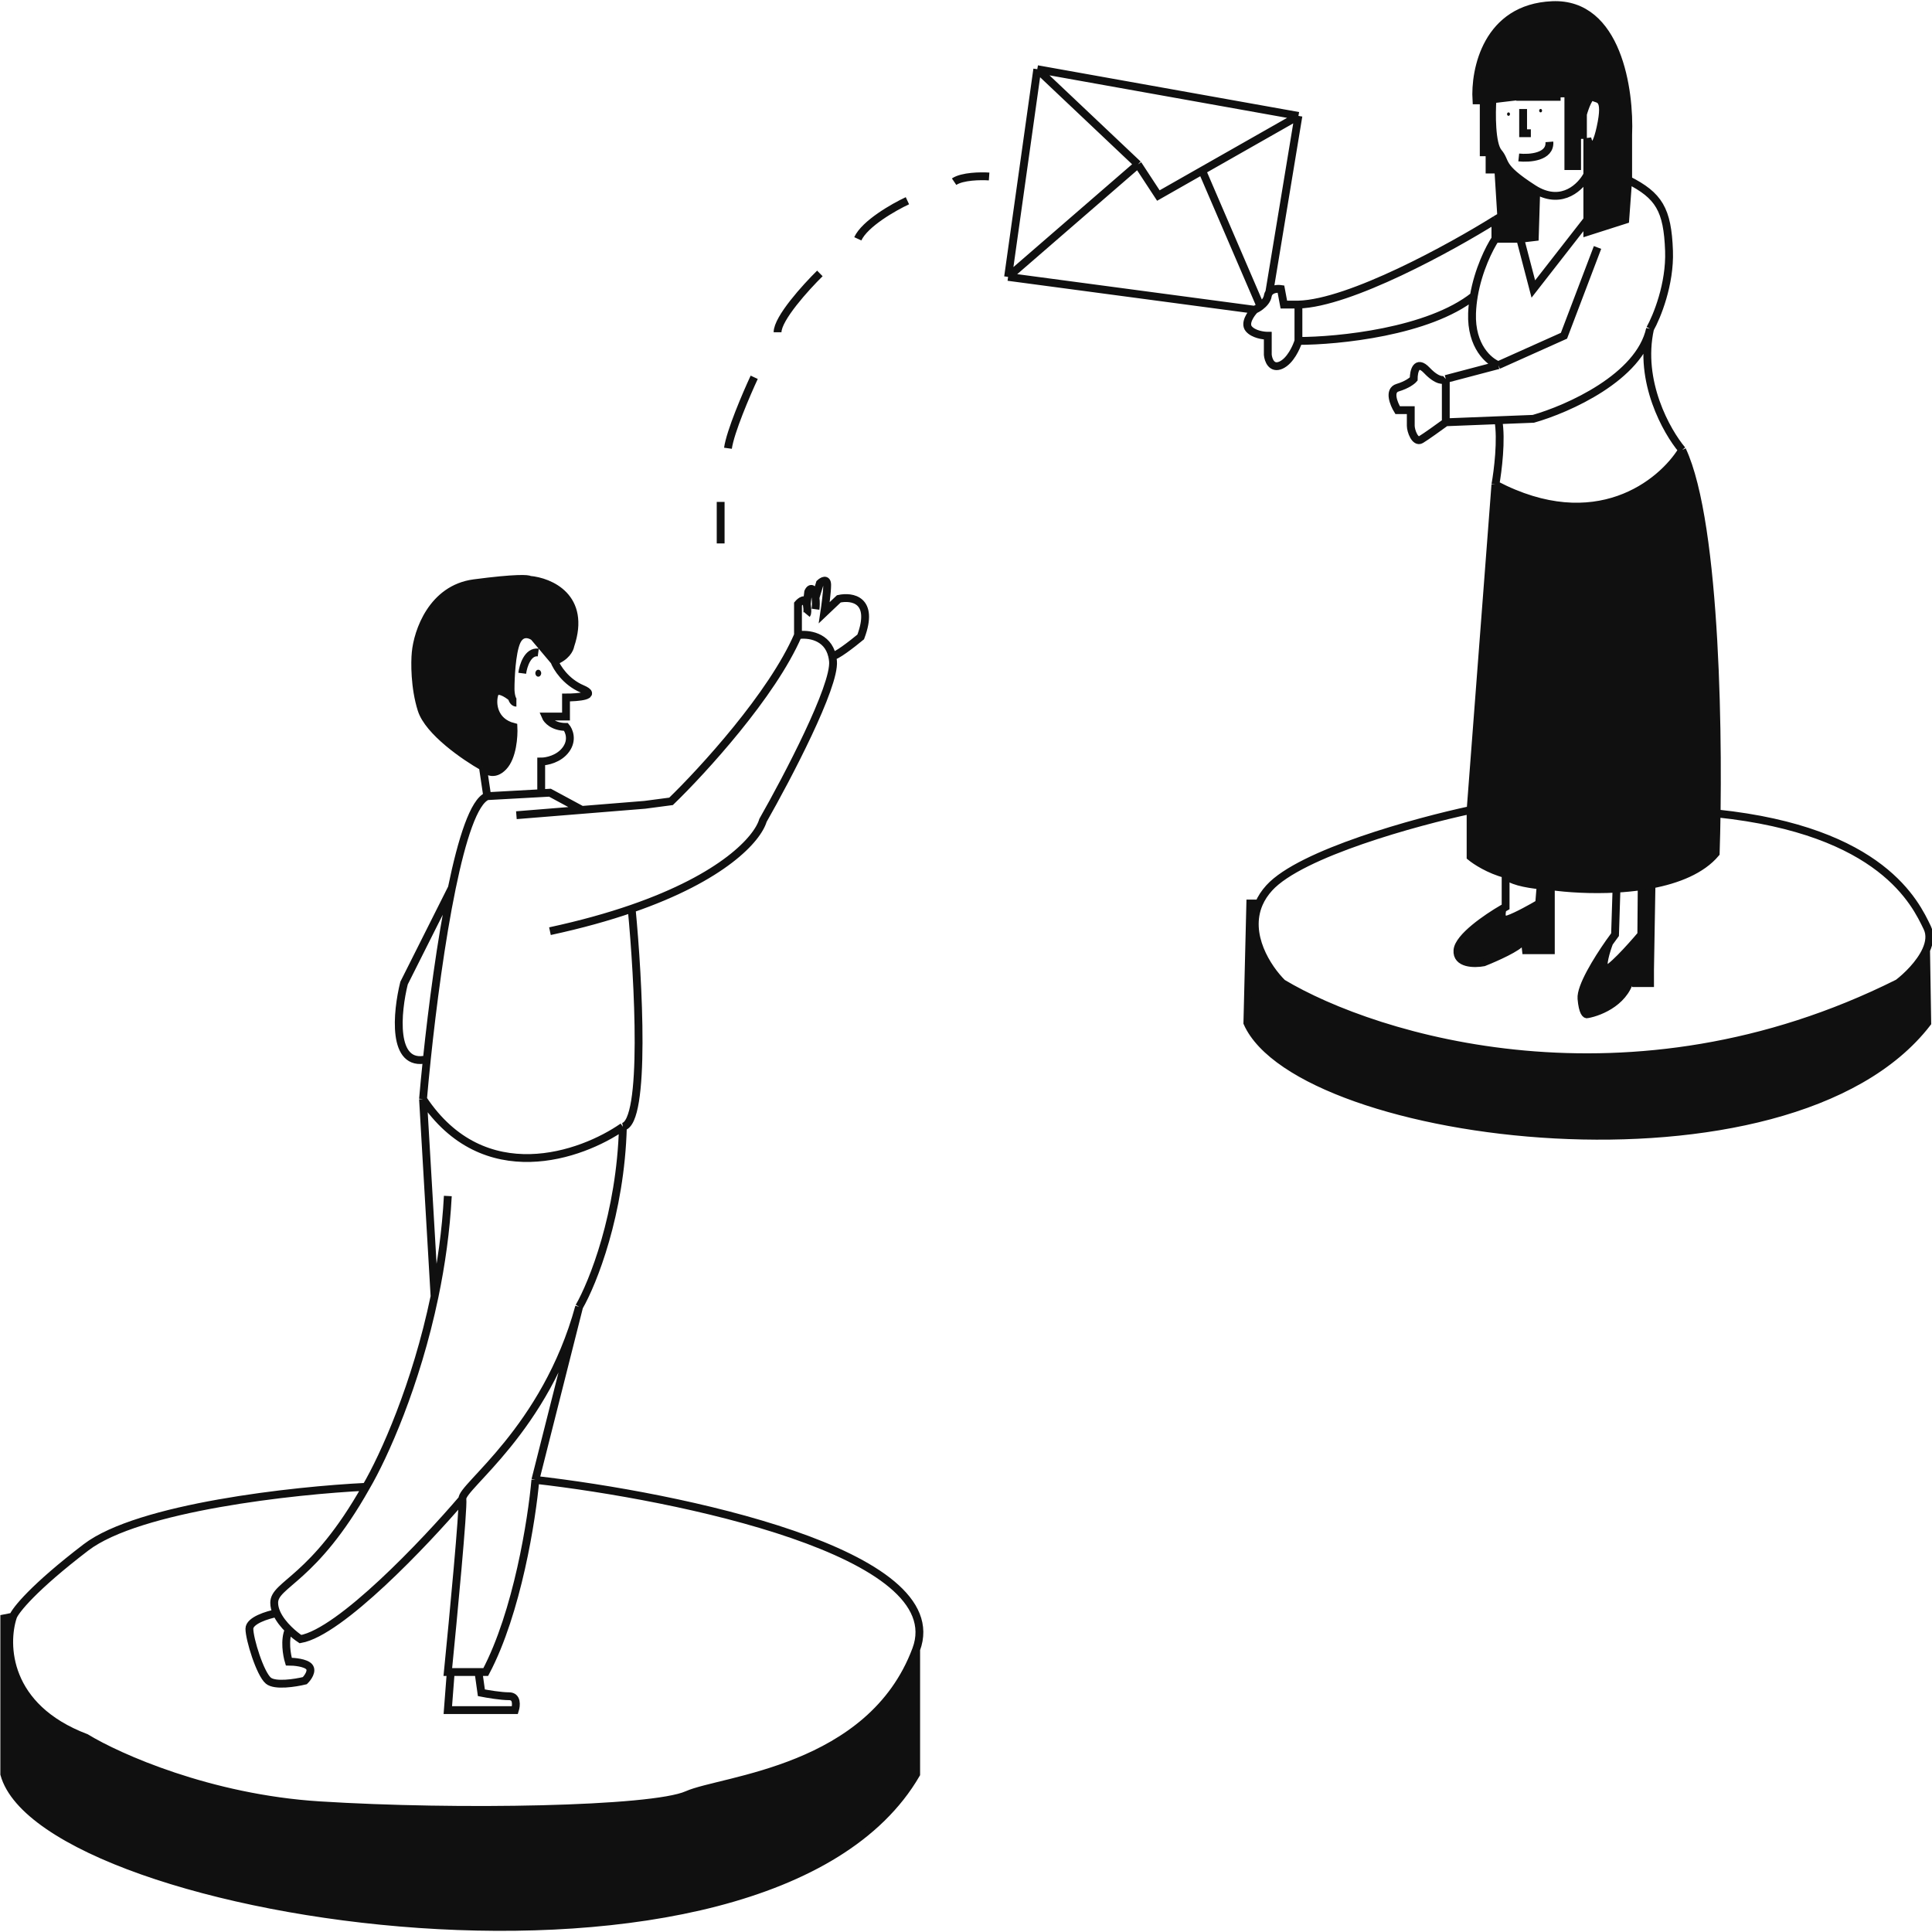 <svg width="198" height="198" viewBox="0 0 198 198" fill="none" xmlns="http://www.w3.org/2000/svg">
<g clip-path="url(#clip0_2015_2229)">
<path d="M8.812 178.096C0.558 174.973 0.389 168.516 1.336 165.678L0.438 165.855V181.821C4.476 196.544 78.641 208.075 93.893 181.821V169.048C89.258 181.466 74.006 182.353 70.417 183.949C66.829 185.546 46.792 185.901 32.736 185.014C21.492 184.304 12.102 180.106 8.812 178.096Z" fill="#101010"/>
<path d="M131.423 100.752C140.993 106.488 167.011 114.518 194.524 100.752C195.414 100.074 196.774 98.76 197.395 97.382L197.515 104.832C183.31 123.281 133.218 116.895 127.835 104.832L128.134 92.593H129.027C127.638 95.78 129.891 99.237 131.423 100.752Z" fill="#101010"/>
<path d="M149.367 97.382C149.247 98.802 151.112 98.802 152.059 98.624C153.255 98.151 155.707 97.063 155.946 96.495C156.186 95.928 156.345 96.85 156.395 97.382H158.937V90.819C158.642 90.806 158.28 90.782 157.89 90.742L157.741 92.593C157.043 93.007 155.438 93.906 154.601 94.189C153.763 94.473 153.853 93.593 154.002 93.117C152.336 94.084 149.479 96.047 149.367 97.382Z" fill="#101010"/>
<path d="M162.077 102.349C162.196 103.768 162.525 104.004 162.675 103.946C164.02 103.709 166.802 102.562 167.161 99.866H167.459L167.609 100.752H169.104V99.334L169.254 90.65C168.921 90.713 168.585 90.769 168.248 90.819L168.207 95.786C167.111 97.086 164.828 99.617 164.469 99.334C164.11 99.05 164.619 97.401 164.917 96.612C163.672 98.389 161.975 101.141 162.077 102.349Z" fill="#101010"/>
<path d="M166.563 22.523L166.862 18.443V13.831C167.061 9.278 165.785 0.242 159.087 0.526C152.388 0.81 151.112 7.149 151.311 10.283H152.059L152.956 10.177L155.049 9.928V6.38L155.797 6.912V9.928H157.89V7.977H158.189V9.928H159.535V8.332H159.984V9.573H160.731V17.024H161.629V13.831H162.227V11.702C162.426 10.992 162.914 9.644 163.273 9.928C163.722 10.283 164.769 9.751 164.021 13.121C163.423 15.818 162.874 14.954 162.675 14.185V17.911V22.523V23.765L166.563 22.523Z" fill="#101010"/>
<path d="M153.254 24.474H155.797L157.292 24.297L157.441 19.51C157.343 19.454 157.243 19.394 157.142 19.33C153.554 17.024 154.451 16.669 153.554 15.604C152.836 14.753 152.856 11.631 152.956 10.176L152.059 10.283V15.604H152.657V17.378H153.554L153.853 22.168L153.254 22.523V24.474Z" fill="#101010"/>
<path d="M43.202 72.725C43.92 74.995 47.688 77.573 49.483 78.578C49.782 78.993 50.619 79.572 51.576 78.578C52.533 77.585 52.672 75.445 52.622 74.498C50.529 73.966 50.38 72.015 50.679 71.128C50.918 70.418 51.955 71.069 52.443 71.483C52.353 71.187 52.324 70.832 52.324 70.596C52.324 69.472 52.443 66.942 52.922 65.806C53.4 64.671 54.317 64.979 54.716 65.274L56.809 67.757C58.006 67.332 58.404 66.516 58.454 66.161C60.129 61.194 56.361 59.597 54.267 59.42C54.168 59.302 52.892 59.207 48.585 59.775C44.279 60.343 42.804 64.742 42.604 66.871C42.505 67.876 42.485 70.454 43.202 72.725Z" fill="#101010"/>
<path d="M158.937 90.819C160.605 91.055 163.077 91.22 165.665 91.075C166.522 91.026 167.39 90.944 168.248 90.819C168.585 90.769 168.921 90.713 169.254 90.65C171.928 90.141 174.384 89.167 175.833 87.448C176.182 76.864 175.983 53.779 172.394 46.116C170.301 49.545 163.542 55.056 153.254 49.664L150.713 83.013V87.803C151.211 88.217 152.627 89.151 154.301 89.577C154.584 90.249 156.436 90.596 157.89 90.742C158.28 90.782 158.642 90.806 158.937 90.819Z" fill="#101010"/>
<path d="M37.521 152.374C30.194 152.728 14.195 154.467 8.812 158.582C3.429 162.698 1.585 165.028 1.336 165.678M37.521 152.374C32.138 161.953 28.101 162.308 28.101 164.259C28.101 164.617 28.195 164.976 28.352 165.323M37.521 152.374C39.358 149.236 42.645 141.936 44.535 132.861M1.336 165.678C0.389 168.516 0.558 174.973 8.812 178.096C12.102 180.106 21.492 184.304 32.736 185.014C46.792 185.901 66.829 185.546 70.417 183.949C74.006 182.353 89.258 181.466 93.893 169.048M1.336 165.678L0.438 165.855V181.821C4.476 196.544 78.641 208.075 93.893 181.821V169.048M28.352 165.323C27.421 165.501 25.559 166.069 25.559 166.92C25.559 167.984 26.654 171.532 27.503 172.241C28.182 172.809 30.278 172.478 31.241 172.241C31.54 171.946 32.048 171.248 31.69 170.823C31.331 170.397 30.145 170.29 29.596 170.29C29.397 169.638 29.118 168.069 29.596 167.006M28.352 165.323C28.631 165.943 29.107 166.527 29.596 167.006M44.535 132.861L43.353 112.638M44.535 132.861C45.21 129.621 45.706 126.155 45.895 122.572M93.893 169.048C97.601 159.115 69.42 153.32 54.867 151.664M54.867 151.664C54.517 155.685 53.012 165.252 49.782 171.355H49.035M54.867 151.664L59.352 133.925M49.035 171.355L49.334 173.483C49.932 173.601 51.338 173.838 52.175 173.838C53.012 173.838 52.922 174.784 52.773 175.257H45.895L46.194 171.355M49.035 171.355H46.194M59.352 133.925C55.913 146.52 47.24 152.374 47.39 153.615M59.352 133.925C60.748 131.501 63.599 124.417 63.838 115.476M47.39 153.615C47.51 154.609 46.443 165.855 45.895 171.355H46.194M47.39 153.615C43.552 158.11 34.86 167.275 30.793 167.984C30.468 167.771 30.027 167.429 29.596 167.006M63.838 115.476C59.602 118.433 49.573 122.004 43.353 112.638M63.838 115.476C66.231 115.051 65.433 100.403 64.735 93.133M43.353 112.638C43.458 111.416 43.589 110.038 43.744 108.558M64.735 93.133C62.342 93.959 59.567 94.74 56.362 95.431M64.735 93.133C74.129 89.891 77.637 85.963 78.192 84.078C80.684 79.702 85.609 70.312 85.37 67.758C85.352 67.568 85.323 67.391 85.284 67.225M43.744 108.558C40.11 109.409 40.673 103.709 41.409 100.752L46.307 90.996M43.744 108.558C44.31 103.155 45.193 96.401 46.307 90.996M49.932 81.594C48.571 82.132 47.34 85.984 46.307 90.996M49.932 81.594L49.483 78.579M49.932 81.594L55.465 81.289M49.483 78.579C47.689 77.573 43.921 74.995 43.203 72.725C42.486 70.454 42.505 67.876 42.605 66.871C42.804 64.742 44.28 60.343 48.586 59.775C52.893 59.207 54.169 59.302 54.268 59.42C56.362 59.598 60.13 61.195 58.455 66.161C58.405 66.516 58.007 67.332 56.81 67.758M49.483 78.579C49.782 78.993 50.62 79.572 51.577 78.579C52.534 77.585 52.673 75.445 52.623 74.499C50.53 73.966 50.38 72.015 50.68 71.128C50.919 70.418 51.956 71.069 52.444 71.483M55.465 81.289L56.362 81.239L59.651 83.013M55.465 81.289V78.046C56.013 78.046 57.289 77.798 58.007 76.805C58.724 75.811 58.305 74.853 58.007 74.499C56.691 74.499 56.062 73.789 55.913 73.434H58.007V71.483C59.252 71.483 61.326 71.306 59.651 70.596C57.977 69.886 57.059 68.408 56.81 67.758M52.922 83.546L66.081 82.481L68.773 82.126C72.012 78.993 79.15 71.199 81.781 65.097M81.781 65.097V61.904C82.031 61.608 82.559 61.195 82.679 61.904M81.781 65.097C82.796 64.933 84.803 65.164 85.284 67.225M82.679 61.904C82.798 62.613 82.728 62.909 82.679 62.968M82.679 61.904L82.828 60.662C82.928 60.425 83.187 60.094 83.426 60.662C83.5 60.837 83.547 61.039 83.576 61.245M85.284 67.225C85.575 67.367 87.356 65.984 88.211 65.274C89.646 61.442 87.314 61.076 85.968 61.372L84.473 62.791C84.572 62.14 84.772 60.662 84.772 59.953C84.772 59.243 84.273 59.539 84.024 59.775L83.576 61.245M83.576 61.245C83.64 61.708 83.61 62.191 83.576 62.436M56.81 67.758L54.717 65.274C54.318 64.979 53.401 64.671 52.922 65.806C52.444 66.942 52.325 69.473 52.325 70.596C52.325 70.833 52.354 71.188 52.444 71.483M52.444 71.483C52.534 71.778 52.683 72.015 52.922 72.015M53.52 69C53.62 68.231 54.089 66.729 55.165 66.871M150.713 83.013C145.181 84.196 133.308 87.448 130.079 90.996C129.608 91.513 129.265 92.049 129.028 92.593M150.713 83.013V87.803C151.212 88.217 152.627 89.151 154.302 89.577M150.713 83.013L153.255 49.664M129.028 92.593C127.639 95.78 129.891 99.237 131.424 100.752C140.994 106.488 167.012 114.518 194.525 100.752C195.415 100.074 196.775 98.76 197.395 97.382M129.028 92.593H128.135L127.836 104.833C133.218 116.895 183.31 123.281 197.515 104.833L197.395 97.382M154.302 89.577V92.947C154.208 93 154.107 93.056 154.003 93.117M154.302 89.577C154.585 90.249 156.436 90.596 157.891 90.742M153.255 49.664C163.543 55.057 170.301 49.546 172.395 46.116M153.255 49.664C153.504 48.282 153.913 45.029 153.554 43.065M175.983 83.368C192.88 85.142 196.319 92.593 197.515 95.076C197.862 95.796 197.748 96.6 197.395 97.382M154.003 93.117C152.337 94.084 149.48 96.047 149.367 97.382C149.248 98.802 151.112 98.802 152.059 98.624C153.255 98.151 155.708 97.063 155.947 96.495C156.186 95.928 156.346 96.85 156.395 97.382H158.937V90.819M154.003 93.117C153.853 93.593 153.764 94.473 154.601 94.189C155.438 93.905 157.043 93.007 157.741 92.593L157.891 90.742M157.891 90.742C158.281 90.782 158.642 90.806 158.937 90.819M158.937 90.819C160.606 91.055 163.077 91.22 165.666 91.075M165.666 91.075L165.517 95.786C165.339 96.023 165.135 96.303 164.918 96.613M165.666 91.075C166.522 91.027 167.391 90.944 168.248 90.819M164.918 96.613C163.673 98.389 161.975 101.141 162.077 102.349C162.197 103.768 162.526 104.005 162.675 103.946C164.021 103.709 166.802 102.562 167.161 99.866H167.46L167.61 100.752H169.105V99.334L169.254 90.65M164.918 96.613C164.619 97.401 164.111 99.049 164.47 99.334C164.829 99.618 167.112 97.087 168.208 95.786L168.248 90.819M168.248 90.819C168.586 90.769 168.922 90.713 169.254 90.65M169.254 90.65C171.929 90.141 174.385 89.167 175.834 87.448C176.183 76.864 175.983 53.779 172.395 46.116M172.395 46.116C170.8 44.224 167.909 39.091 169.105 33.699M169.105 33.699C169.803 32.457 171.169 29.122 171.049 25.716C170.899 21.459 170.002 20.039 166.862 18.443M169.105 33.699C168.028 38.666 160.682 41.918 157.143 42.923L153.554 43.065M153.554 43.065L148.171 43.278M166.862 18.443L166.563 22.523L162.675 23.765V22.523M166.862 18.443V13.831C167.062 9.278 165.786 0.242 159.087 0.526C152.388 0.81 151.112 7.149 151.311 10.283H152.059M162.675 22.523L157.143 29.619L155.797 24.474M162.675 22.523V17.911M152.059 10.283V15.605H152.657V17.378H153.554L153.853 22.168L153.255 22.523M152.059 10.283L152.956 10.177M155.797 24.474H153.255M155.797 24.474L157.293 24.297L157.442 19.51M162.675 17.911V14.185C162.875 14.954 163.423 15.818 164.021 13.121C164.769 9.751 163.722 10.283 163.274 9.928C162.915 9.644 162.426 10.992 162.227 11.702V13.831H161.629V17.024H160.732V9.573H159.984V8.332H159.535V9.928H158.19V7.977H157.891V9.928H155.797V6.912L155.05 6.38V9.928L152.956 10.177M162.675 17.911C162.05 19.109 160.153 21.034 157.442 19.51M153.255 24.474V22.523M153.255 24.474C152.64 25.398 151.499 27.659 151.047 30.328M157.442 19.51C157.343 19.455 157.244 19.395 157.143 19.33C153.554 17.024 154.451 16.669 153.554 15.605C152.837 14.753 152.856 11.631 152.956 10.177M153.255 22.523C148.719 25.361 138.332 31.073 133.069 31.215M151.047 30.328C150.95 30.904 150.884 31.498 150.863 32.102C150.743 35.508 152.607 37.069 153.554 37.424M151.047 30.328C146.409 34.018 137.129 34.94 133.069 34.94M133.069 31.215V34.94M133.069 31.215H131.574L131.275 29.619C130.956 29.571 130.365 29.599 130.079 29.973M133.069 34.94C132.87 35.591 132.232 36.998 131.275 37.424C130.318 37.849 129.979 36.892 129.929 36.359V34.408C129.481 34.408 128.463 34.266 127.985 33.699C127.507 33.131 128.184 32.161 128.583 31.747M130.079 29.973C130.006 30.068 129.953 30.185 129.929 30.328C129.856 30.759 129.522 31.125 129.181 31.386M130.079 29.973L133.069 11.879M153.554 37.424L160.283 34.408L163.722 25.361M153.554 37.424L148.171 38.843M148.171 38.843C147.972 39.02 147.304 39.091 146.227 37.956C145.151 36.821 144.882 38.074 144.882 38.843C144.732 39.02 144.194 39.446 143.237 39.73C142.28 40.014 142.838 41.386 143.237 42.036H144.582C144.582 42.391 144.582 43.207 144.582 43.633C144.582 44.165 145.031 45.406 145.629 45.052C146.108 44.768 147.524 43.751 148.171 43.278M148.171 38.843V43.278M128.583 31.747L103.313 28.377M128.583 31.747C128.739 31.678 128.962 31.554 129.181 31.386M103.313 28.377L106.304 7.09M103.313 28.377L116.621 16.846M129.181 31.386L123.2 17.489M156.096 11.17V13.653H156.889M155.648 16.137C156.744 16.255 158.907 16.101 158.788 14.54M133.069 11.879L106.304 7.09M133.069 11.879L123.2 17.489M106.304 7.09L116.621 16.846M123.2 17.489L118.715 20.04L116.621 16.846M101.369 18.088C100.522 18.029 98.618 18.053 97.781 18.62M92.996 20.572C91.6 21.222 88.629 22.913 87.912 24.474M84.024 28.022C82.579 29.441 79.688 32.634 79.688 34.053M77.295 38.666C76.498 40.38 74.843 44.236 74.604 45.939M73.856 51.438C73.856 52.739 73.856 55.411 73.856 55.695" stroke="#101010" stroke-width="0.803"/>
<path d="M154.6 11.873C154.682 11.873 154.749 11.793 154.749 11.695C154.749 11.598 154.682 11.518 154.6 11.518C154.517 11.518 154.45 11.598 154.45 11.695C154.45 11.793 154.517 11.873 154.6 11.873Z" fill="#101010"/>
<path d="M157.89 11.518C157.972 11.518 158.039 11.438 158.039 11.341C158.039 11.242 157.972 11.163 157.89 11.163C157.807 11.163 157.74 11.242 157.74 11.341C157.74 11.438 157.807 11.518 157.89 11.518Z" fill="#101010"/>
<path d="M55.165 69.348C55.33 69.348 55.464 69.189 55.464 68.993C55.464 68.797 55.33 68.638 55.165 68.638C55 68.638 54.866 68.797 54.866 68.993C54.866 69.189 55 69.348 55.165 69.348Z" fill="#101010"/>
</g>
<defs>
<clipPath id="clip0_2015_2229">
<rect width="198" height="198" fill="white"/>
</clipPath>
</defs>
</svg>
